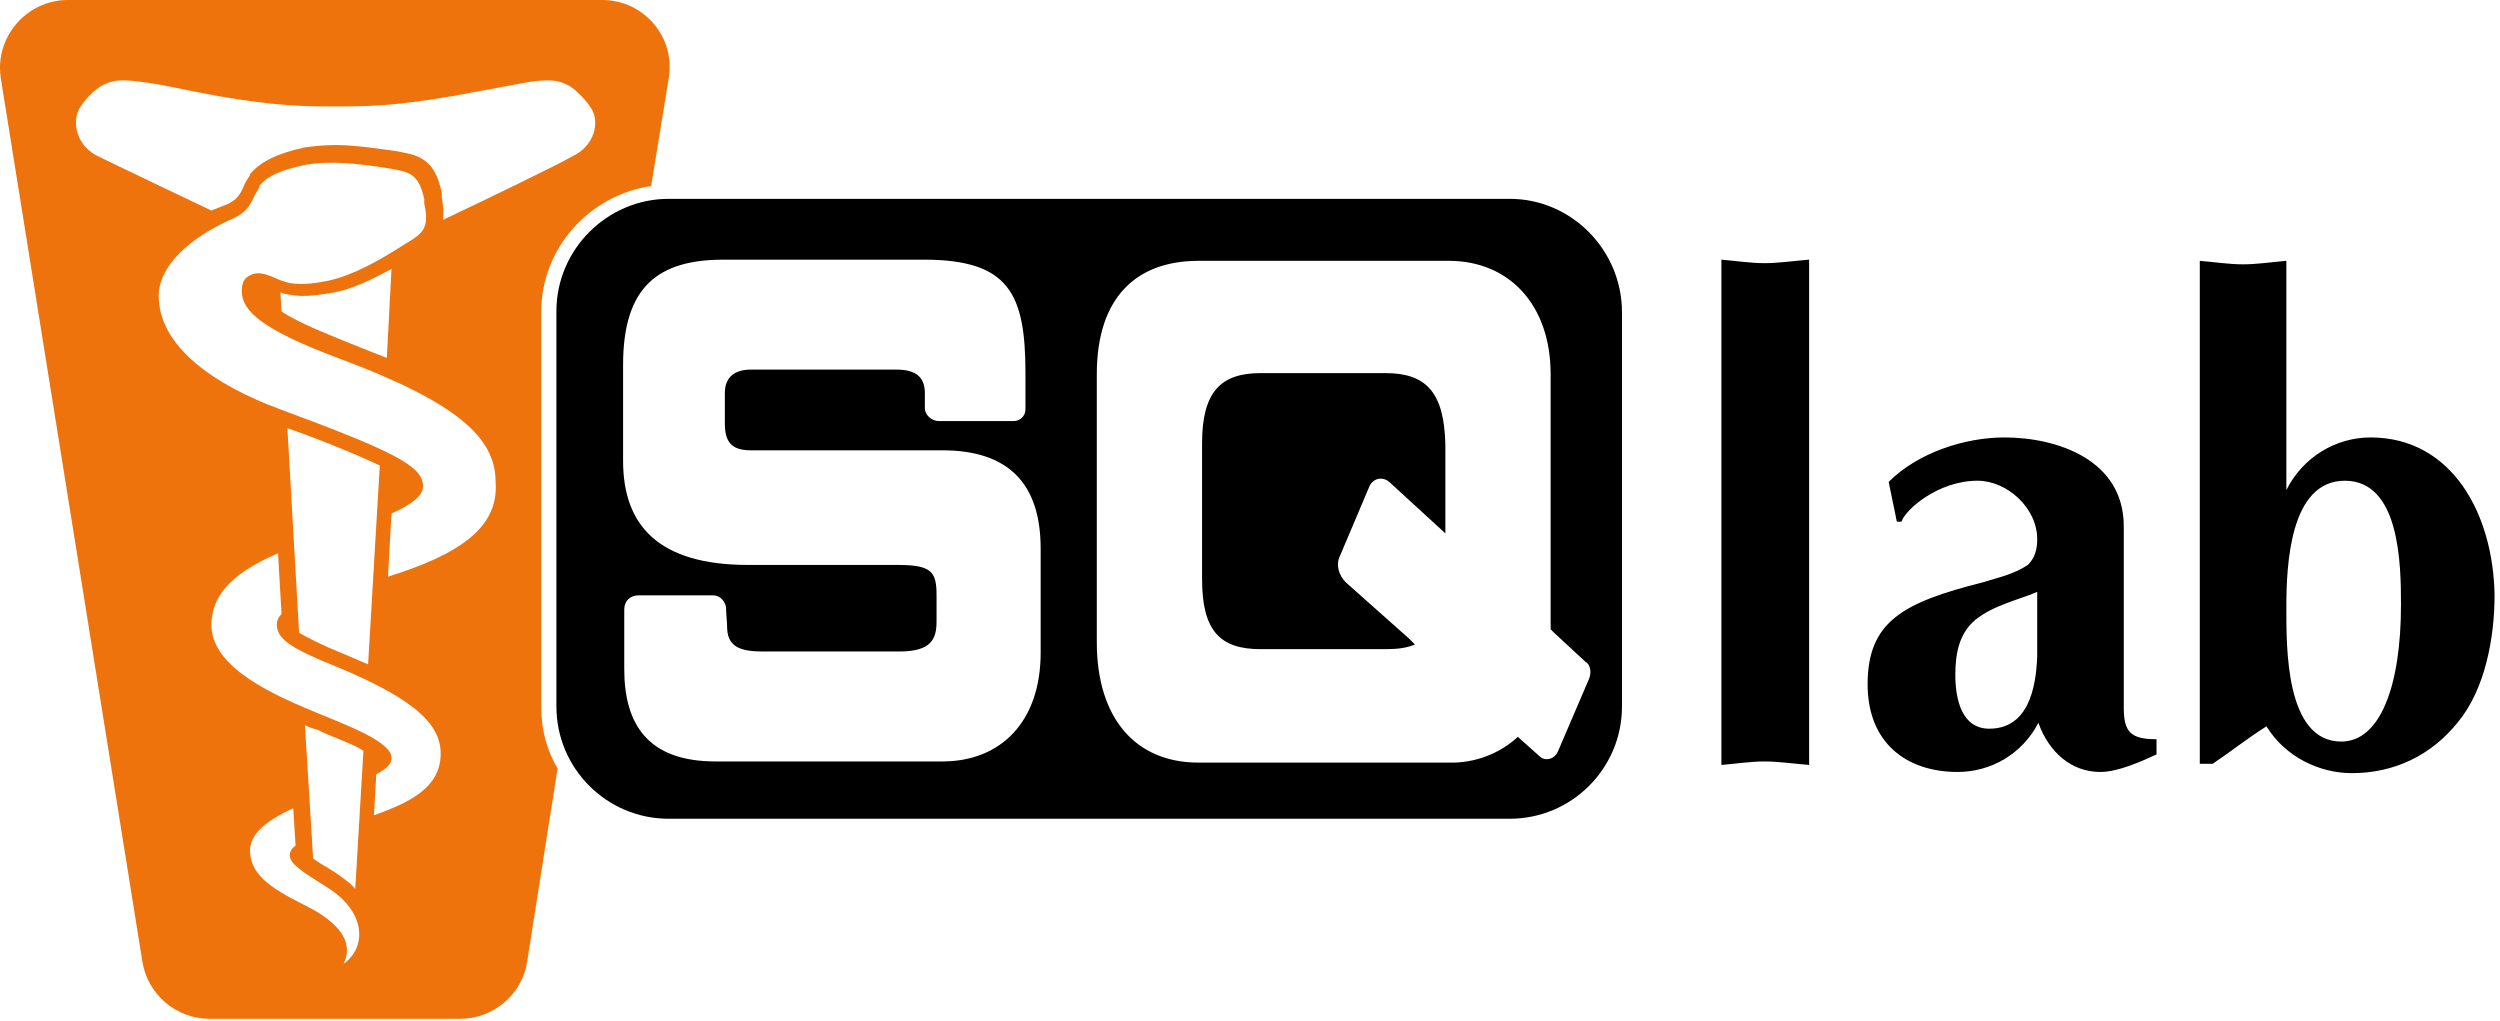 <?xml version="1.0" encoding="UTF-8" standalone="no"?>
<!DOCTYPE svg PUBLIC "-//W3C//DTD SVG 1.1//EN" "http://www.w3.org/Graphics/SVG/1.1/DTD/svg11.dtd">
<svg width="100%" height="100%" viewBox="0 0 333 136" version="1.1" xmlns="http://www.w3.org/2000/svg" xmlns:xlink="http://www.w3.org/1999/xlink" xml:space="preserve" xmlns:serif="http://www.serif.com/" style="fill-rule:evenodd;clip-rule:evenodd;stroke-linejoin:round;stroke-miterlimit:2;">
    <g transform="matrix(1,0,0,1,-83.844,-8.642)">
        <g id="logo" transform="matrix(1.558,0,0,1.558,76.475,1.474)">
            <g>
                <path d="M123.2,36.5L112.5,36.5C109.1,36.5 107.5,38.1 107.5,42.5L107.5,54.1C107.5,58.5 109,60.1 112.5,60.1L123.2,60.1C124.2,60.1 125,60 125.7,59.7L125.2,59.2L119.8,54.4C119.2,53.8 118.9,52.9 119.3,52.1L121.8,46.2C122.1,45.5 122.9,45.3 123.5,45.8L128.3,50.2L128.3,42.6C128.2,38.2 126.7,36.5 123.2,36.5" style="fill-rule:nonzero;"/>
                <path d="M140.6,62.6L137.9,68.9C137.6,69.5 136.9,69.7 136.4,69.3L134.5,67.6C132.892,69.068 130.776,69.857 128.6,69.8L107.2,69.8C101.8,69.8 98.5,66 98.5,59.5L98.5,36.6C98.5,30 101.9,26.9 107.2,26.9L128.6,26.9C133.7,26.9 137.3,30.6 137.3,36.6L137.3,58.4L137.6,58.7L140.3,61.2C140.7,61.4 140.8,62.1 140.6,62.6ZM93.7,60.4C93.7,66.3 90.3,69.7 85.3,69.7L65.9,69.7C60.1,69.7 58.1,66.5 58.1,61.8L58.1,56.7C58.1,56 58.6,55.5 59.3,55.5L65.7,55.5C66.3,55.5 66.7,56 66.8,56.5C66.8,57 66.9,57.8 66.9,58.4C67,60 68.2,60.3 70,60.3L81.6,60.3C84.4,60.3 84.8,59.2 84.8,57.7L84.8,55.5C84.8,53.5 84.4,52.9 81.5,52.9L68.7,52.9C61,52.9 58,49.5 58,44L58,35.8C58,29.1 61,26.8 66.6,26.8L83.7,26.8C91,26.8 92.4,29.7 92.4,36.5L92.4,39.6C92.4,40.2 91.9,40.6 91.4,40.6L85,40.6C84.4,40.6 83.8,40.1 83.8,39.5L83.8,38.2C83.8,37 83.2,36.2 81.4,36.2L68.9,36.2C67.6,36.2 66.7,36.8 66.7,38.2L66.7,40.8C66.7,42.3 67.2,43.1 68.9,43.1L85.3,43.1C91,43.1 93.7,46 93.7,51.5L93.7,60.4ZM133.8,21.6L61.9,21.6C56.634,21.6 52.3,25.934 52.3,31.2L52.3,65C52.3,70.3 56.6,74.6 61.9,74.6L133.8,74.6C139.1,74.6 143.4,70.3 143.4,65L143.4,31.3C143.4,26 139.1,21.6 133.8,21.6ZM159.4,26.8C158.1,26.9 156.8,27.1 155.6,27.1C154.4,27.1 153.1,26.9 151.9,26.8L151.9,70C153.1,69.9 154.4,69.7 155.6,69.7C156.8,69.7 158.1,69.9 159.4,70L159.4,26.8ZM178.9,60.7C178.8,63.5 178.1,66.9 174.8,66.9C172.5,66.9 171.9,64.5 171.9,62.3C171.9,60.5 172.2,58.8 173.6,57.6C175.2,56.3 177.6,55.8 178.9,55.2L178.9,60.7ZM186.3,65.1L186.3,49.6C186.3,43.9 180.6,42 176.1,42C172.7,42 168.7,43.3 166.2,45.8L166.9,49.2L167.3,49.2C167.6,48.2 170.4,45.7 173.8,45.7C176.3,45.7 178.9,48 178.9,50.7C178.9,51.6 178.7,52.3 178.1,52.9C176.9,53.7 175.5,54 174.2,54.4C167.5,56.1 164.4,57.7 164.4,63.1C164.4,68.1 167.7,70.6 172.1,70.6C174.9,70.6 177.6,69.1 179,66.4C179.9,68.9 181.8,70.6 184.3,70.6C185.8,70.6 187.8,69.7 189.1,69.1L189.1,67.8C186.9,67.8 186.3,67.2 186.3,65.1ZM204.9,68C200.1,68 200.2,59.9 200.2,56.5C200.2,52.9 200.5,45.7 205.2,45.7C209.9,45.7 210,52.8 210,56.3C210,63.3 208.2,68 204.9,68M207.4,42C204.4,42 201.6,43.7 200.2,46.5L200.2,26.9C199,27 197.7,27.2 196.5,27.2C195.3,27.2 194,27 192.8,26.9L192.8,69.9L193.9,69.9C195.4,68.9 196.9,67.7 198.5,66.7C200.1,69.3 203,70.7 205.8,70.7C209.4,70.7 212.6,69.2 214.9,66.3C217.2,63.5 218,59.1 218,55.5C217.9,48.6 214.4,42 207.4,42" style="fill-rule:nonzero;"/>
                <path d="M42.6,23.4C42.7,22.7 42.6,22.1 42.5,21.5L42.5,21.1C42.3,20.2 42,19 41,18.3C40.3,17.8 39.5,17.7 38.5,17.5C36.9,17.3 35.1,17 33.4,17C32.4,17 31.6,17.1 30.8,17.2C28.5,17.7 27,18.4 26.1,19.5L26.1,19.6C26,19.7 25.9,19.9 25.9,19.9C25.727,20.145 25.593,20.415 25.5,20.7C25.2,21.3 25,21.6 24.3,22L22.8,22.6C22.8,22.6 14.4,18.6 13.2,18C11.2,17.1 10.9,15 11.5,13.9C12,13.1 12.6,12.5 12.9,12.3C14.1,11.3 15.3,11.4 16.8,11.6C18.6,11.8 20.5,12.3 23.3,12.8C28.5,13.7 30.9,13.7 33.4,13.7C35.9,13.7 38.3,13.7 43.5,12.8C46.3,12.3 48.3,11.9 50,11.6C51.5,11.4 52.7,11.3 53.9,12.3C54.2,12.6 54.8,13.1 55.3,13.9C56,15 55.6,17.1 53.6,18C52.2,18.8 46.6,21.5 42.6,23.4ZM38.2,27.6L37.8,35.2C37.8,35.2 34.2,33.8 32.1,32.9C30.4,32.2 28.8,31.3 28.8,31.2L28.7,29.6C28.8,29.6 29,29.7 29,29.7C29.5,29.8 30,29.9 30.6,29.9C31.4,29.9 32.2,29.8 33.3,29.6C34.9,29.3 36.5,28.5 38.2,27.6ZM37.9,53.9L38.2,48.5C39.8,47.8 40.9,47 40.9,46.2C40.9,44.5 38.7,43.3 28.7,39.6C23,37.5 18.3,34.2 18.3,29.9C18.3,27.3 21,24.9 24.6,23.3C26.2,22.6 26.2,21.7 26.8,20.8L26.9,20.6L26.9,20.5C27.6,19.6 28.9,19.1 30.8,18.7C33,18.3 35.5,18.6 38,19C39.7,19.3 40.5,19.4 41,21.6L41,22C41.5,24.2 40.8,24.6 39.3,25.5C37.1,26.9 35,28.1 32.8,28.6C31.3,28.9 30.1,29 29.1,28.7C29.1,28.7 28.9,28.6 28.8,28.6C28,28.3 26.9,27.6 26,28.2C25.6,28.4 25.4,28.8 25.4,29.5C25.4,31.2 27.2,32.8 33.6,35.2C43.8,39 47.1,42 47.1,45.8C47.4,49.7 44,52 37.9,53.9ZM29.3,41.2C32.4,42.3 35.3,43.5 37.2,44.4L36.2,61.4L34.1,60.5C32.1,59.7 31,59.1 30.3,58.7L29.3,41.2ZM42.4,69.2C42.3,71.8 40.1,73.1 36.7,74.3L36.9,70.8C38,70.2 38.2,69.8 38.2,69.4C38.2,68.1 34.9,66.8 32.2,65.7C28.3,64.1 22.9,61.8 22.8,58.1C22.8,55.8 24.1,53.8 28.5,51.9L28.8,57.1C28.5,57.4 28.4,57.7 28.4,58C28.4,59.2 29.5,60 33.5,61.6C40.5,64.5 42.5,66.7 42.4,69.2ZM35.1,80.6C34.7,80.1 34.1,79.7 33.4,79.2C33.1,79 32.9,78.9 32.6,78.7C32.2,78.5 31.8,78.2 31.5,78L30.8,66.6C31.2,66.8 31.5,66.9 31.9,67L32.3,67.2C33.4,67.7 34.6,68.1 35.5,68.6C35.6,68.7 35.7,68.7 35.8,68.8L35.1,80.6ZM34.1,87C35.4,84.4 32,82.6 30.8,82C27.6,80.4 26.2,79.3 26.1,77.4C26.1,76 27.2,74.9 29.8,73.7L30,76.9C29.7,77.1 29.5,77.4 29.5,77.7C29.5,78.5 30.7,79.2 32.6,80.4C36.2,82.6 36,85.7 34.1,87ZM51,65L51,31.3C51,25.8 55.1,21.3 60.4,20.5L61.9,11.3C62.5,7.8 59.8,4.6 56.2,4.6L10.5,4.6C7.329,4.616 4.73,7.229 4.73,10.4C4.73,10.701 4.753,11.002 4.8,11.3L16.9,86.8C17.339,89.598 19.768,91.685 22.6,91.7L44.1,91.7C46.9,91.7 49.4,89.6 49.8,86.8L52.4,70.3C51.5,68.8 51,67 51,65Z" style="fill:rgb(238,115,13);fill-rule:nonzero;"/>
            </g>
        </g>
    </g>
</svg>

